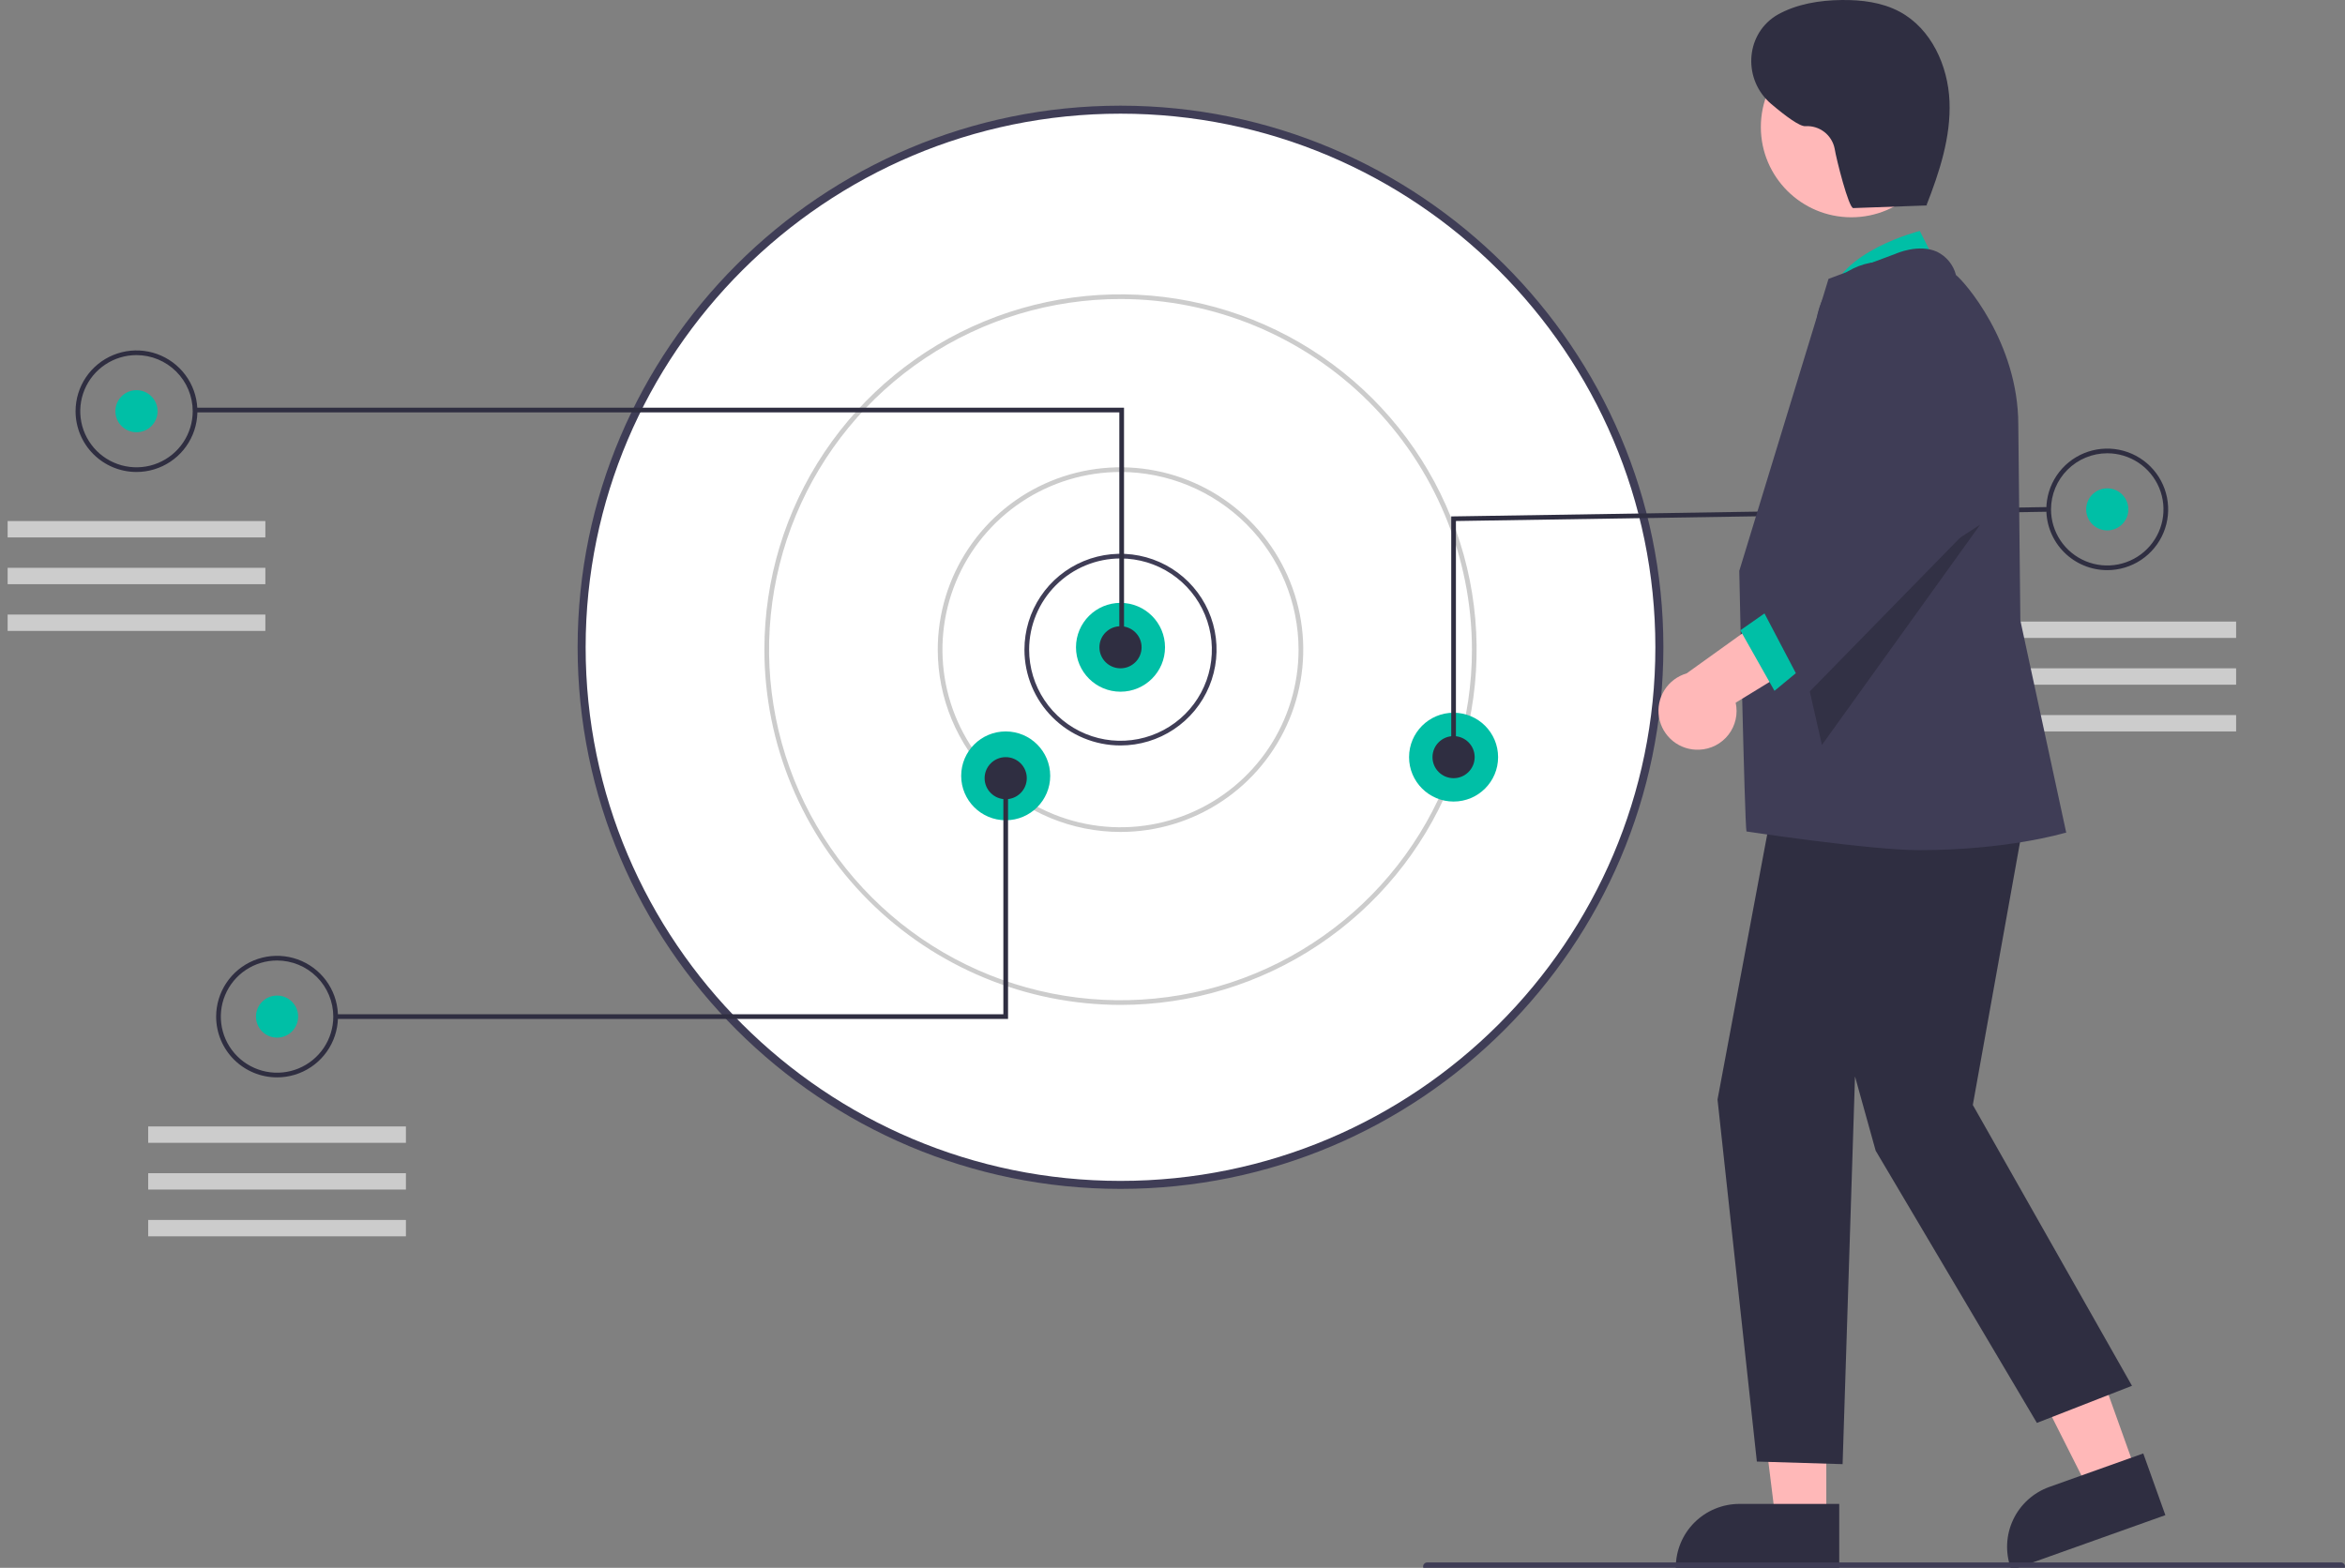 <svg width="326" height="218" viewBox="0 0 326 218" fill="none" xmlns="http://www.w3.org/2000/svg">
<rect x="0" y="0" width="326" height="218" fill="#808080" stroke="none"/>
<g clip-path="url(#clip0_25_520)">
<path d="M155.771 164.758C197.145 164.758 230.685 131.29 230.685 90.004C230.685 48.718 197.145 15.25 155.771 15.25C114.398 15.25 80.858 48.718 80.858 90.004C80.858 131.29 114.398 164.758 155.771 164.758Z" fill="white"/>
<path d="M80.301 90.004C80.301 48.478 114.157 14.694 155.771 14.694C197.386 14.694 231.242 48.478 231.242 90.004C231.242 131.53 197.386 165.314 155.771 165.314C114.157 165.314 80.301 131.53 80.301 90.004ZM81.416 90.004C81.416 130.917 114.771 164.202 155.772 164.202C196.772 164.202 230.127 130.917 230.127 90.004C230.127 49.092 196.771 15.806 155.771 15.806C114.771 15.806 81.416 49.092 81.416 90.004H81.416Z" fill="#3F3D56"/>
<path d="M142.417 90.329C142.417 87.694 143.201 85.117 144.668 82.926C146.135 80.735 148.221 79.027 150.661 78.018C153.101 77.009 155.786 76.746 158.377 77.26C160.967 77.774 163.347 79.043 165.214 80.907C167.082 82.77 168.354 85.145 168.869 87.73C169.384 90.315 169.12 92.994 168.109 95.429C167.098 97.864 165.387 99.945 163.191 101.409C160.995 102.874 158.413 103.655 155.771 103.655C152.23 103.655 148.833 102.251 146.329 99.752C143.824 97.253 142.417 93.864 142.417 90.329V90.329ZM155.771 77.654C152.404 77.657 149.175 78.994 146.793 81.371C144.412 83.747 143.073 86.969 143.069 90.329C143.069 92.836 143.814 95.287 145.21 97.372C146.605 99.456 148.589 101.081 150.91 102.04C153.231 103 155.786 103.251 158.25 102.762C160.714 102.272 162.977 101.065 164.754 99.293C166.53 97.52 167.74 95.261 168.23 92.802C168.72 90.344 168.469 87.795 167.507 85.479C166.546 83.162 164.918 81.183 162.829 79.79C160.74 78.397 158.284 77.654 155.771 77.654Z" fill="#3F3D56"/>
<path d="M130.366 90.329C130.366 85.315 131.856 80.414 134.648 76.245C137.439 72.076 141.407 68.826 146.049 66.908C150.691 64.989 155.8 64.487 160.728 65.465C165.656 66.443 170.183 68.858 173.736 72.403C177.289 75.948 179.708 80.466 180.689 85.383C181.669 90.301 181.166 95.398 179.243 100.031C177.32 104.663 174.064 108.622 169.886 111.408C165.708 114.194 160.796 115.681 155.771 115.681C152.435 115.681 149.132 115.025 146.049 113.751C142.967 112.477 140.166 110.609 137.807 108.255C135.448 105.901 133.577 103.106 132.3 100.031C131.023 96.955 130.366 93.658 130.366 90.329V90.329ZM155.771 65.628C150.876 65.628 146.09 67.076 142.019 69.791C137.948 72.505 134.775 76.363 132.902 80.876C131.028 85.39 130.538 90.357 131.493 95.148C132.448 99.94 134.806 104.341 138.268 107.796C141.73 111.25 146.14 113.603 150.942 114.556C155.744 115.509 160.721 115.02 165.244 113.15C169.768 111.281 173.634 108.115 176.354 104.052C179.074 99.99 180.525 95.215 180.525 90.329C180.518 83.78 177.908 77.502 173.267 72.871C168.626 68.24 162.334 65.635 155.771 65.628Z" fill="#CCCCCC"/>
<path d="M106.264 90.329C106.264 80.558 109.167 71.007 114.607 62.883C120.047 54.758 127.779 48.426 136.826 44.687C145.872 40.948 155.826 39.97 165.43 41.876C175.034 43.782 183.855 48.487 190.779 55.396C197.703 62.305 202.418 71.108 204.328 80.691C206.238 90.274 205.258 100.208 201.511 109.235C197.764 118.262 191.418 125.978 183.277 131.406C175.135 136.834 165.563 139.732 155.771 139.732C142.646 139.717 130.062 134.507 120.78 125.246C111.499 115.984 106.278 103.427 106.264 90.329ZM155.771 41.577C146.109 41.577 136.663 44.436 128.628 49.793C120.594 55.15 114.332 62.764 110.634 71.672C106.936 80.581 105.969 90.383 107.854 99.84C109.739 109.297 114.392 117.984 121.225 124.803C128.057 131.621 136.763 136.264 146.24 138.145C155.717 140.026 165.541 139.061 174.468 135.371C183.395 131.681 191.026 125.432 196.394 117.415C201.762 109.397 204.628 99.972 204.628 90.329C204.613 77.404 199.461 65.012 190.302 55.872C181.143 46.732 168.724 41.591 155.771 41.577Z" fill="#CCCCCC"/>
<path d="M155.771 96.18C159.189 96.18 161.96 93.415 161.96 90.004C161.96 86.594 159.189 83.829 155.771 83.829C152.354 83.829 149.583 86.594 149.583 90.004C149.583 93.415 152.354 96.18 155.771 96.18Z" fill="#00BFA6"/>
<path d="M139.812 114.055C143.23 114.055 146 111.29 146 107.88C146 104.469 143.23 101.705 139.812 101.705C136.394 101.705 133.623 104.469 133.623 107.88C133.623 111.29 136.394 114.055 139.812 114.055Z" fill="#00BFA6"/>
<path d="M202.076 111.455C205.494 111.455 208.264 108.691 208.264 105.28C208.264 101.87 205.494 99.105 202.076 99.105C198.658 99.105 195.887 101.87 195.887 105.28C195.887 108.691 198.658 111.455 202.076 111.455Z" fill="#00BFA6"/>
<path d="M155.771 92.929C157.39 92.929 158.703 91.62 158.703 90.004C158.703 88.389 157.39 87.079 155.771 87.079C154.153 87.079 152.84 88.389 152.84 90.004C152.84 91.62 154.153 92.929 155.771 92.929Z" fill="#2F2E41"/>
<path d="M202.076 108.205C203.695 108.205 205.007 106.896 205.007 105.28C205.007 103.665 203.695 102.355 202.076 102.355C200.457 102.355 199.144 103.665 199.144 105.28C199.144 106.896 200.457 108.205 202.076 108.205Z" fill="#2F2E41"/>
<path d="M139.812 111.13C141.431 111.13 142.743 109.821 142.743 108.205C142.743 106.59 141.431 105.28 139.812 105.28C138.193 105.28 136.88 106.59 136.88 108.205C136.88 109.821 138.193 111.13 139.812 111.13Z" fill="#2F2E41"/>
<path d="M18.974 60.102C20.593 60.102 21.905 58.793 21.905 57.177C21.905 55.562 20.593 54.252 18.974 54.252C17.355 54.252 16.042 55.562 16.042 57.177C16.042 58.793 17.355 60.102 18.974 60.102Z" fill="#00BFA6"/>
<path d="M155.608 57.34H26.953V56.69H156.26V90.167H155.608V57.34Z" fill="#2F2E41"/>
<path d="M10.505 57.178C10.505 55.506 11.002 53.872 11.932 52.483C12.863 51.093 14.185 50.01 15.733 49.37C17.28 48.731 18.983 48.563 20.626 48.889C22.268 49.215 23.777 50.02 24.962 51.202C26.146 52.384 26.953 53.89 27.279 55.529C27.606 57.168 27.438 58.867 26.797 60.411C26.156 61.956 25.071 63.275 23.678 64.204C22.286 65.132 20.648 65.628 18.974 65.628C17.861 65.628 16.76 65.409 15.733 64.985C14.705 64.56 13.772 63.938 12.985 63.153C12.199 62.368 11.575 61.437 11.15 60.411C10.724 59.386 10.505 58.287 10.505 57.178ZM18.974 49.377C17.427 49.377 15.916 49.835 14.631 50.692C13.345 51.549 12.343 52.767 11.752 54.192C11.16 55.618 11.005 57.186 11.307 58.699C11.608 60.212 12.353 61.602 13.446 62.693C14.539 63.784 15.932 64.527 17.448 64.828C18.965 65.129 20.537 64.975 21.965 64.384C23.393 63.794 24.614 62.794 25.473 61.511C26.332 60.228 26.791 58.72 26.791 57.178C26.788 55.109 25.964 53.127 24.498 51.664C23.033 50.202 21.046 49.38 18.974 49.377Z" fill="#2F2E41"/>
<path d="M38.516 144.282C40.135 144.282 41.447 142.973 41.447 141.357C41.447 139.742 40.135 138.432 38.516 138.432C36.897 138.432 35.585 139.742 35.585 141.357C35.585 142.973 36.897 144.282 38.516 144.282Z" fill="#00BFA6"/>
<path d="M30.048 141.357C30.048 139.686 30.544 138.052 31.475 136.662C32.405 135.273 33.728 134.19 35.275 133.55C36.823 132.91 38.526 132.743 40.168 133.069C41.811 133.395 43.32 134.2 44.504 135.382C45.688 136.564 46.495 138.069 46.822 139.709C47.149 141.348 46.981 143.047 46.34 144.591C45.699 146.135 44.614 147.455 43.221 148.384C41.828 149.312 40.191 149.808 38.516 149.808C36.27 149.808 34.116 148.917 32.528 147.333C30.94 145.748 30.048 143.598 30.048 141.357ZM38.516 133.557C36.97 133.557 35.459 134.014 34.173 134.871C32.888 135.728 31.886 136.947 31.294 138.372C30.702 139.797 30.548 141.366 30.849 142.879C31.151 144.392 31.895 145.782 32.989 146.873C34.082 147.964 35.475 148.707 36.991 149.008C38.507 149.309 40.079 149.154 41.508 148.564C42.936 147.973 44.157 146.974 45.016 145.691C45.875 144.408 46.333 142.9 46.333 141.357C46.331 139.289 45.506 137.306 44.041 135.844C42.575 134.382 40.589 133.559 38.516 133.557Z" fill="#2F2E41"/>
<path d="M292.949 73.753C294.568 73.753 295.88 72.444 295.88 70.828C295.88 69.213 294.568 67.903 292.949 67.903C291.33 67.903 290.017 69.213 290.017 70.828C290.017 72.444 291.33 73.753 292.949 73.753Z" fill="#00BFA6"/>
<path d="M284.48 70.828C284.48 69.157 284.977 67.523 285.908 66.133C286.838 64.744 288.161 63.66 289.708 63.021C291.255 62.381 292.958 62.214 294.601 62.54C296.244 62.866 297.753 63.671 298.937 64.853C300.121 66.035 300.928 67.54 301.255 69.18C301.581 70.819 301.414 72.518 300.773 74.062C300.132 75.606 299.046 76.926 297.654 77.854C296.261 78.783 294.624 79.279 292.949 79.279C291.837 79.279 290.736 79.06 289.708 78.635C288.681 78.211 287.747 77.588 286.961 76.803C286.174 76.019 285.551 75.087 285.125 74.062C284.699 73.037 284.48 71.938 284.48 70.828ZM292.949 63.028C290.876 63.03 288.889 63.853 287.424 65.315C285.958 66.777 285.134 68.76 285.132 70.828C285.132 72.371 285.59 73.879 286.449 75.162C287.308 76.445 288.529 77.444 289.957 78.035C291.386 78.625 292.957 78.78 294.474 78.479C295.99 78.178 297.383 77.435 298.476 76.344C299.57 75.253 300.314 73.863 300.616 72.35C300.917 70.837 300.762 69.268 300.171 67.843C299.579 66.418 298.577 65.199 297.292 64.342C296.006 63.485 294.495 63.028 292.949 63.028V63.028Z" fill="#2F2E41"/>
<path d="M201.75 71.809L284.801 70.504L284.811 71.153L202.401 72.448V105.281H201.75V71.809Z" fill="#2F2E41"/>
<path d="M46.659 141.032H139.486V108.205H140.137V141.682H46.659V141.032Z" fill="#2F2E41"/>
<path d="M36.888 72.453H1.06V74.728H36.888V72.453Z" fill="#CCCCCC"/>
<path d="M36.888 78.954H1.06V81.229H36.888V78.954Z" fill="#CCCCCC"/>
<path d="M36.888 85.454H1.06V87.729H36.888V85.454Z" fill="#CCCCCC"/>
<path d="M56.43 156.633H20.602V158.908H56.43V156.633Z" fill="#CCCCCC"/>
<path d="M56.43 163.133H20.602V165.408H56.43V163.133Z" fill="#CCCCCC"/>
<path d="M56.43 169.634H20.602V171.909H56.43V169.634Z" fill="#CCCCCC"/>
<path d="M310.863 86.429H275.035V88.704H310.863V86.429Z" fill="#CCCCCC"/>
<path d="M310.863 92.929H275.035V95.205H310.863V92.929Z" fill="#CCCCCC"/>
<path d="M310.863 99.43H275.035V101.705H310.863V99.43Z" fill="#CCCCCC"/>
<path d="M297.036 204.865L290.402 207.231L278.099 182.82L287.891 179.328L297.036 204.865Z" fill="#FFB8B8"/>
<path d="M279.634 218.309L279.537 218.039C278.751 215.835 278.872 213.41 279.876 211.295C280.879 209.181 282.682 207.55 284.888 206.76L297.955 202.1L301.028 210.68L279.634 218.309Z" fill="#2F2E41"/>
<path d="M253.892 211.414L246.846 211.413L243.495 184.294L253.894 184.295L253.892 211.414Z" fill="#FFB8B8"/>
<path d="M255.689 218.229L232.97 218.229V217.942C232.97 216.783 233.199 215.636 233.643 214.565C234.088 213.494 234.739 212.522 235.56 211.702C236.382 210.883 237.356 210.233 238.429 209.79C239.502 209.346 240.652 209.118 241.813 209.118H241.814L255.689 209.118L255.689 218.229Z" fill="#2F2E41"/>
<path d="M269.95 38.157L266.886 32.115C266.886 32.115 255.47 34.969 254.433 41.571L269.95 38.157Z" fill="#00BFA6"/>
<path d="M282.593 107.242L274.26 153.645L296.386 192.692L283.168 197.853L260.754 160.003L257.881 149.68L256.157 203.588L244.236 203.227L238.769 152.89L247.536 106.095L282.593 107.242Z" fill="#2F2E41"/>
<path d="M242.793 115.614C242.534 114.464 241.792 79.384 241.792 79.384C241.792 79.384 254.048 39.235 254.16 38.905L254.204 38.776L263.509 35.295C263.64 35.236 266.74 33.858 269.277 35.006C269.927 35.322 270.501 35.776 270.958 36.336C271.414 36.896 271.743 37.549 271.921 38.249C272.976 39.033 280.582 47.535 280.582 59.066L280.869 86.278L287.245 115.779L286.963 115.838C286.789 115.875 279.017 118.212 266.775 118.212C259.973 118.212 242.793 115.614 242.793 115.614Z" fill="#3F3D56"/>
<path d="M257.368 30.213C264.314 30.213 269.944 24.594 269.944 17.663C269.944 10.732 264.314 5.114 257.368 5.114C250.422 5.114 244.792 10.732 244.792 17.663C244.792 24.594 250.422 30.213 257.368 30.213Z" fill="#FFB8B8"/>
<path opacity="0.2" d="M275.285 72.951L253.283 103.585L250.034 89.279L275.285 72.951Z" fill="black"/>
<path d="M236.235 104.245C237.023 104.214 237.795 104.011 238.496 103.65C239.198 103.288 239.811 102.778 240.293 102.155C240.775 101.532 241.114 100.811 241.287 100.042C241.46 99.274 241.461 98.478 241.292 97.709L257.64 87.702L248.613 83.487L234.472 93.636C233.197 94.006 232.101 94.829 231.393 95.951C230.685 97.072 230.414 98.414 230.632 99.722C230.849 101.03 231.539 102.212 232.572 103.046C233.605 103.88 234.908 104.306 236.235 104.245Z" fill="#FFB8B8"/>
<path d="M247.536 83.73L241.937 87.645L246.686 96.059L253.283 90.611L247.536 83.73Z" fill="#00BFA6"/>
<path d="M244.605 83.976L257.775 68.743L252.729 47.731C252.208 45.559 252.496 43.273 253.54 41.298C254.584 39.323 256.313 37.794 258.404 36.998C260.494 36.202 262.804 36.193 264.901 36.971C266.999 37.75 268.74 39.263 269.801 41.23L269.915 41.442L274.565 72.645L251.201 96.543L244.605 83.976Z" fill="#3F3D56"/>
<path d="M268.08 28.559L257.642 28.933C257.006 28.956 255.279 22.104 255.053 20.682C254.874 19.757 254.364 18.928 253.618 18.35C252.871 17.773 251.94 17.486 250.997 17.544C250.216 17.617 248.245 16.161 246.212 14.436C242.352 11.161 242.553 5.011 246.793 2.244C246.909 2.168 247.023 2.099 247.134 2.036C249.809 0.542 252.939 0.041 256.004 0.002C258.783 -0.032 261.64 0.317 264.088 1.629C268.477 3.982 270.813 9.124 271.018 14.091C271.223 19.058 269.627 23.916 267.816 28.547" fill="#2F2E41"/>
<path d="M325.425 218.401H198.414C198.262 218.401 198.116 218.341 198.008 218.233C197.9 218.126 197.84 217.98 197.84 217.828C197.84 217.676 197.9 217.53 198.008 217.422C198.116 217.315 198.262 217.254 198.414 217.254H325.425C325.578 217.254 325.724 217.315 325.832 217.422C325.939 217.53 326 217.676 326 217.828C326 217.98 325.939 218.126 325.832 218.233C325.724 218.341 325.578 218.401 325.425 218.401Z" fill="#3F3D56"/>
</g>
<defs>
<clipPath id="clip0_25_520">
<rect width="326" height="218" fill="white"/>
</clipPath>
</defs>
</svg>
